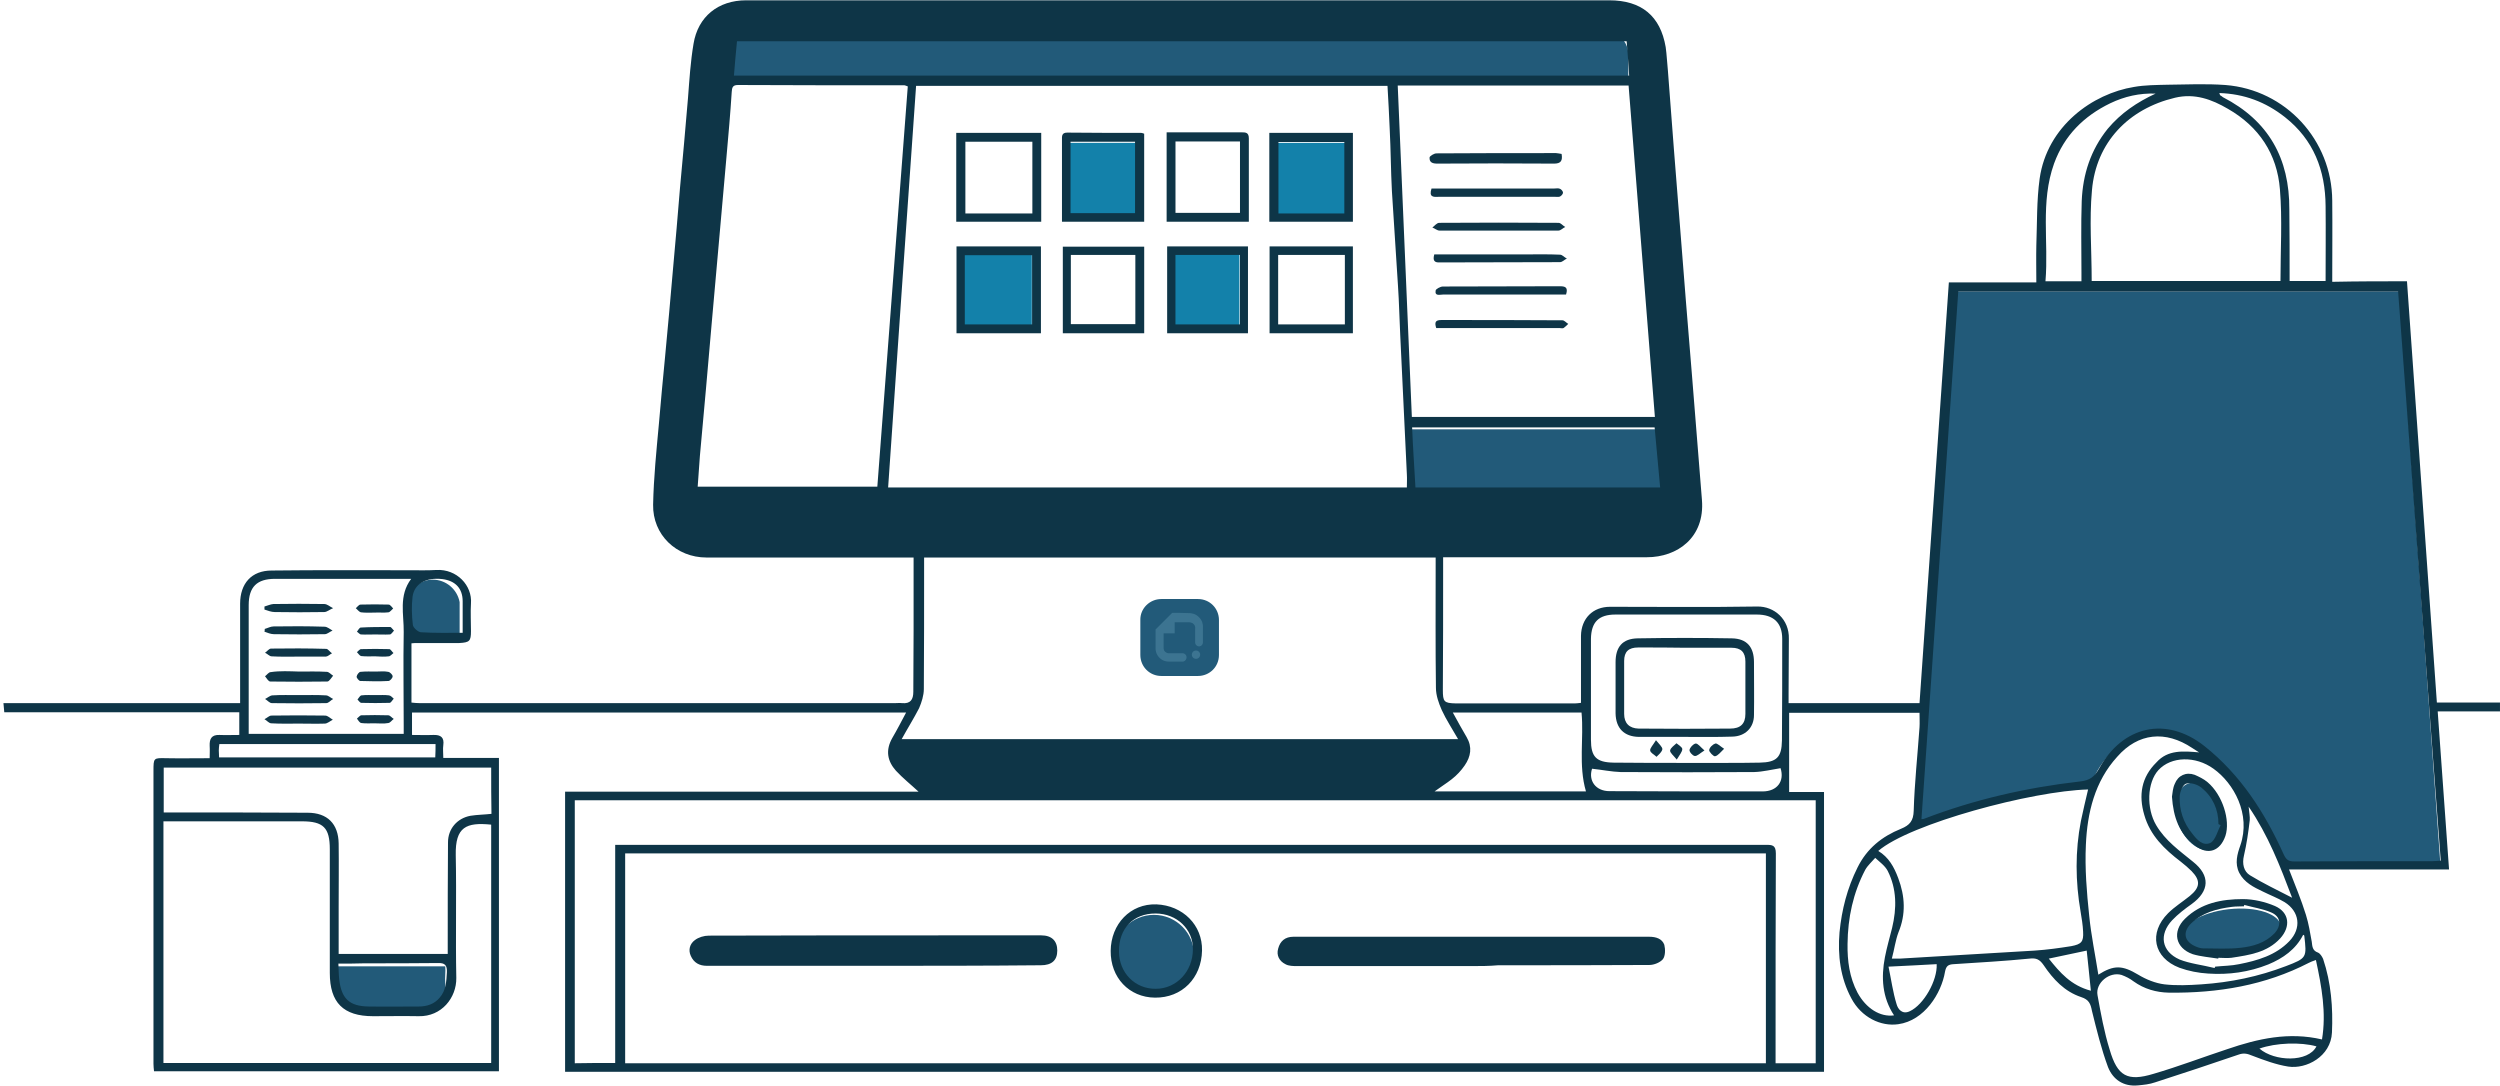 <svg width="534" height="232" viewBox="0 0 534 232" fill="none" xmlns="http://www.w3.org/2000/svg">
<path d="M409.66 176.141C414.804 174.012 421.071 171.884 428.226 170.287C435.143 168.691 441.352 167.922 446.732 167.508C446.85 166.976 449.511 159.112 457.493 157.102C463.288 155.683 468.018 158.403 468.964 158.994C472.334 161.596 476.709 165.616 480.73 171.351C484.277 176.436 486.524 181.226 487.825 184.95H521.291L512.481 62.263H417.642L409.66 176.141Z" fill="#225A79"/>
<path d="M155.945 17.975H347.81V11.648C347.81 8.928 345.622 6.681 342.843 6.681H160.852C158.132 6.681 156.004 8.869 156.004 11.53L155.945 17.975Z" fill="#225A79"/>
<path d="M300.872 91.706H353.908L355.387 105.305H301.7L300.872 91.706Z" fill="#225A79"/>
<path d="M287.511 30.514H272.256V46.183H287.511V30.514Z" fill="#1381AA"/>
<path d="M242.803 30.514H227.549V46.183H242.803V30.514Z" fill="#1381AA"/>
<path d="M264.74 54.222H249.722V70.009H264.74V54.222Z" fill="#1381AA"/>
<path d="M220.395 54.222H204.608V70.009H220.395V54.222Z" fill="#1381AA"/>
<path d="M477.153 203.964C483.028 203.31 487.547 200.596 487.247 197.903C486.947 195.209 481.942 193.555 476.068 194.209C470.193 194.862 465.674 197.576 465.974 200.27C466.274 202.964 471.279 204.617 477.153 203.964Z" fill="#225A79"/>
<path d="M472.57 181.341C475.109 180.395 476.004 176.502 474.568 172.647C473.131 168.791 469.908 166.432 467.368 167.379C464.828 168.325 463.934 172.217 465.37 176.073C466.806 179.929 470.03 182.287 472.57 181.341Z" fill="#225A79"/>
<path d="M95.106 206.414H71.632V210.908C71.632 210.908 71.218 215.283 75.712 215.815L77.19 216.111H90.494C91.026 215.993 92.445 215.638 93.568 214.455C93.568 214.455 93.568 214.455 93.627 214.396C94.81 213.214 95.224 211.558 95.106 209.962C94.987 208.838 95.224 207.597 95.106 206.414Z" fill="#225A79"/>
<path d="M246.474 212.562C251.209 212.562 255.047 208.724 255.047 203.989C255.047 199.254 251.209 195.415 246.474 195.415C241.739 195.415 237.901 199.254 237.901 203.989C237.901 208.724 241.739 212.562 246.474 212.562Z" fill="#225A79"/>
<path d="M98.295 136.232H88.54C88.54 136.232 86.825 136.646 86.707 133.808V128.605C87.239 125.885 89.663 123.816 92.442 123.816C95.221 123.816 97.645 125.826 98.177 128.605V136.291H98.295V136.232Z" fill="#225A79"/>
<path d="M248.071 127.952H255.875C258.418 127.952 260.369 129.962 260.369 132.446V139.895C260.369 142.438 258.359 144.389 255.875 144.389H248.071C245.528 144.389 243.577 142.379 243.577 139.895V132.446C243.518 129.962 245.587 127.952 248.071 127.952Z" fill="#225A79"/>
<path d="M250.378 130.909L246.83 134.457V138.596C246.83 138.773 246.889 139.778 247.717 140.547C248.426 141.256 249.313 141.315 249.609 141.315H252.743C253.216 141.197 253.452 140.783 253.452 140.369C253.452 139.955 253.157 139.66 252.743 139.542H249.727C249.609 139.542 249.491 139.542 249.313 139.482C249.195 139.423 249.018 139.364 248.84 139.187C248.722 139.069 248.604 138.891 248.604 138.773C248.545 138.655 248.545 138.536 248.545 138.359V135.284H250.91V132.919H253.984C254.044 132.919 254.635 132.919 254.99 133.333C255.403 133.747 255.285 134.22 255.285 134.279V137.236C255.285 137.768 255.817 138.123 256.231 138.063C256.645 138.004 256.941 137.65 256.941 137.236V133.747C256.941 133.511 256.882 132.624 256.172 131.914C255.403 131.027 254.339 130.968 254.103 130.968C252.92 130.909 251.678 130.909 250.378 130.909Z" fill="#8EC5DA" fill-opacity="0.25"/>
<path d="M255.463 140.724C255.952 140.724 256.349 140.327 256.349 139.837C256.349 139.347 255.952 138.95 255.463 138.95C254.973 138.95 254.576 139.347 254.576 139.837C254.576 140.327 254.973 140.724 255.463 140.724Z" fill="#8EC5DA" fill-opacity="0.25"/>
<path d="M514.13 60.078C516.259 90.292 518.387 120.091 520.516 150.068C525.01 150.068 529.503 150.068 533.997 150.068C533.997 150.778 533.997 151.31 533.997 151.96C529.681 151.96 525.364 151.96 520.693 151.96C521.521 163.254 522.29 174.369 523.117 185.722C511.588 185.722 500.295 185.722 488.942 185.722C490.243 189.092 491.544 192.166 492.549 195.418C493.14 197.31 493.436 199.202 493.791 201.154C493.909 202.1 493.909 203.046 495.092 203.46C495.565 203.637 495.978 204.287 496.215 204.819C497.93 209.904 498.344 215.285 498.107 220.547C497.871 225.691 492.608 228.411 488.765 227.82C486.164 227.406 483.621 226.46 481.138 225.514C480.014 225.041 479.246 224.863 478.122 225.277C472.21 227.287 466.238 229.298 460.325 231.19C459.143 231.604 457.901 231.722 456.659 231.84C453.585 232.136 451.338 230.599 450.274 227.938C448.855 224.095 447.85 220.015 446.844 215.935C446.549 214.398 446.194 213.511 444.539 212.979C440.991 211.796 438.567 209.195 436.497 206.12C435.67 204.938 434.96 204.583 433.482 204.76C428.161 205.292 422.721 205.588 417.34 205.943C416.099 206.002 415.685 206.357 415.448 207.598C414.68 212.151 411.073 218.005 405.456 218.773C401.731 219.305 397.592 217.295 395.464 213.275C393.099 208.899 392.507 204.051 392.921 199.143C393.394 194.295 394.577 189.683 396.764 185.308C398.775 181.228 401.968 178.686 406.047 177.03C407.939 176.261 408.708 175.315 408.767 173.187C408.944 167.215 409.595 161.243 410.009 155.331C410.068 154.385 410.009 153.32 410.009 152.256C400.844 152.256 391.68 152.256 382.16 152.256C382.16 157.873 382.16 163.431 382.16 169.166C384.348 169.166 387.009 169.166 389.61 169.166C389.61 189.21 389.61 209.017 389.61 228.943C299.974 228.943 210.398 228.943 120.703 228.943C120.703 209.017 120.703 189.151 120.703 169.107C145.95 169.107 171.079 169.107 196.208 169.107C194.552 167.57 192.837 166.21 191.359 164.614C189.526 162.544 189.113 160.238 190.591 157.637C191.596 155.922 192.542 154.089 193.547 152.197C158.367 152.197 123.305 152.197 88.006 152.197C88.006 153.675 88.006 155.212 88.006 156.986C89.484 156.986 91.022 157.045 92.559 156.986C94.156 156.927 94.924 157.518 94.688 159.174C94.569 160.002 94.688 160.829 94.688 161.894C98.708 161.894 102.551 161.894 106.572 161.894C106.572 184.303 106.572 206.475 106.572 228.825C82.094 228.825 57.675 228.825 32.901 228.825C32.842 228.293 32.782 227.701 32.782 227.228C32.782 206.416 32.782 185.544 32.782 164.732C32.782 161.835 32.782 161.894 35.561 161.953C38.518 162.012 41.533 161.953 44.785 161.953C44.785 161.066 44.844 160.238 44.785 159.292C44.726 157.814 45.199 156.927 46.854 156.986C48.214 157.045 49.633 156.986 51.111 156.986C51.111 155.39 51.111 153.853 51.111 152.138C34.438 152.138 17.705 152.138 0.913 152.138C0.854 151.428 0.795 150.896 0.736 150.187C17.587 150.187 34.261 150.187 51.289 150.187C51.289 149.359 51.289 148.709 51.289 147.999C51.289 141.672 51.289 135.287 51.289 128.96C51.289 124.644 53.713 121.865 58.029 121.865C67.844 121.747 77.659 121.806 87.474 121.806C89.425 121.806 91.317 121.865 93.21 121.747C97.585 121.51 100.896 125.058 100.6 128.901C100.482 130.852 100.6 132.804 100.6 134.814C100.6 136.942 100.305 137.238 98.058 137.356C95.102 137.356 92.086 137.356 89.071 137.356C88.775 137.356 88.361 137.356 87.888 137.415C87.888 141.613 87.888 145.752 87.888 150.068C88.42 150.128 89.011 150.187 89.544 150.187C123.423 150.187 157.362 150.187 191.241 150.187C191.714 150.187 192.187 150.128 192.66 150.187C194.493 150.364 195.084 149.418 195.084 147.762C195.084 143.387 195.143 139.012 195.143 134.696C195.143 129.611 195.143 124.526 195.143 119.086C194.316 119.086 193.547 119.086 192.837 119.086C178.825 119.086 164.93 119.086 150.917 119.086C144.472 119.086 139.387 114.238 139.505 107.793C139.624 101.999 140.215 96.263 140.747 90.469C141.161 85.739 141.575 81.068 142.048 76.338C142.639 70.011 143.23 63.685 143.763 57.358C144.295 51.623 144.768 45.947 145.241 40.212C145.832 33.767 146.423 27.381 146.955 20.936C147.251 17.093 147.488 13.191 148.138 9.348C149.084 3.553 153.4 0.065 159.372 0.065C182.431 0.065 205.55 0.065 228.55 0.065C266.982 0.065 305.296 0.065 343.728 0.065C350.646 0.065 354.666 3.435 355.79 10.057C356.026 11.713 356.085 13.427 356.263 15.083C357.091 26.258 357.977 37.373 358.864 48.548C359.692 59.132 360.52 69.597 361.407 80.181C362.116 89.05 362.826 97.919 363.535 106.788C364.186 114.77 358.332 119.027 351.769 119.027C337.934 119.027 324.098 119.027 310.262 119.027C309.671 119.027 309.08 119.027 308.252 119.027C308.252 119.973 308.252 120.742 308.252 121.629C308.252 130.202 308.252 138.775 308.193 147.349C308.193 149.891 308.43 150.187 310.913 150.246C319.427 150.246 327.941 150.246 336.456 150.246C336.751 150.246 337.165 150.187 337.697 150.128C337.697 149.418 337.697 148.768 337.697 148.176C337.697 144.038 337.697 139.899 337.697 135.819C337.756 132.094 340.24 129.611 343.905 129.611C354.43 129.611 364.836 129.729 375.361 129.552C378.967 129.492 382.219 132.271 382.101 136.469C382.042 140.313 382.101 144.274 382.042 148.117C382.042 148.768 382.042 149.418 382.042 150.187C391.443 150.187 400.726 150.187 410.009 150.187C412.078 120.21 414.207 90.351 416.276 60.315C422.544 60.315 428.634 60.315 434.96 60.315C434.96 57.595 434.901 55.052 434.96 52.451C435.137 47.661 435.019 42.872 435.67 38.142C437.266 26.908 447.022 19.99 455.832 18.571C458.138 18.157 460.621 18.157 462.986 18.098C467.125 18.039 471.264 17.862 475.343 18.157C488.233 19.163 498.107 29.924 498.166 42.872C498.225 48.548 498.166 54.224 498.166 60.196C503.842 60.078 508.986 60.078 514.13 60.078ZM512.238 62.266C480.724 62.266 449.505 62.266 418.286 62.266C415.626 99.929 413.083 137.415 410.423 174.961C410.6 174.961 410.837 174.961 410.955 174.902C421.716 170.763 432.891 168.22 444.302 166.919C446.431 166.683 447.377 165.914 448.382 164.141C453.408 155.035 462.69 152.906 470.85 159.351C478.595 165.5 483.739 173.542 487.76 182.411C488.292 183.593 488.765 184.007 490.066 184.007C499.881 183.948 509.696 183.948 519.511 183.948C520.043 183.948 520.516 183.889 521.344 183.83C518.269 143.269 515.254 102.886 512.238 62.266ZM377.194 227.11C377.194 212.092 377.194 197.192 377.194 182.292C295.895 182.292 214.714 182.292 133.534 182.292C133.534 197.31 133.534 212.151 133.534 227.11C214.773 227.11 295.836 227.11 377.194 227.11ZM296.368 18.335C262.666 18.335 229.2 18.335 195.676 18.335C193.665 47.011 191.655 75.51 189.704 104.127C226.776 104.127 263.553 104.127 300.507 104.127C300.507 103.181 300.566 102.235 300.507 101.348C300.034 91.415 299.561 81.482 299.088 71.549C298.91 68.06 298.851 64.572 298.615 61.142C298.201 54.402 297.728 47.602 297.314 40.862C297.077 36.428 297.077 32.052 296.841 27.558C296.723 24.543 296.545 21.528 296.368 18.335ZM192.601 157.873C232.393 157.873 271.83 157.873 311.445 157.873C310.203 155.685 308.903 153.734 307.957 151.665C307.306 150.187 306.715 148.531 306.715 146.935C306.597 138.184 306.656 129.492 306.656 120.683C306.656 120.15 306.656 119.677 306.656 119.086C270.175 119.086 233.812 119.086 197.39 119.086C197.39 119.914 197.39 120.623 197.39 121.333C197.39 129.965 197.39 138.598 197.331 147.171C197.331 148.531 196.858 150.009 196.326 151.251C195.203 153.439 193.902 155.508 192.601 157.873ZM131.405 227.051C131.405 211.442 131.405 196.069 131.405 180.459C132.174 180.459 132.824 180.459 133.415 180.459C151.272 180.459 169.128 180.459 186.984 180.459C250.427 180.459 313.81 180.459 377.253 180.459C378.553 180.459 379.322 180.519 379.322 182.292C379.263 196.187 379.263 210.082 379.263 223.976C379.263 224.982 379.263 226.105 379.263 227.11C382.219 227.11 384.998 227.11 387.836 227.11C387.836 208.367 387.836 189.742 387.836 170.94C299.383 170.94 211.108 170.94 122.773 170.94C122.773 189.742 122.773 208.367 122.773 227.11C125.552 227.051 128.331 227.051 131.405 227.051ZM298.555 18.276C299.561 41.985 300.566 65.518 301.571 89.05C318.954 89.05 336.101 89.05 353.484 89.05C351.592 65.399 349.759 41.867 347.867 18.276C331.371 18.276 314.933 18.276 298.555 18.276ZM193.902 18.453C193.37 18.276 193.31 18.217 193.192 18.217C181.308 18.217 169.483 18.217 157.598 18.157C156.475 18.157 156.357 18.749 156.297 19.636C156.002 24.247 155.588 28.918 155.174 33.53C154.169 45.296 153.045 57.122 152.04 68.829C151.212 78.348 150.385 87.868 149.498 97.387C149.32 99.575 149.202 101.762 149.025 103.95C161.914 103.95 174.567 103.95 187.398 103.95C189.586 75.51 191.714 46.952 193.902 18.453ZM34.911 227.051C58.384 227.051 81.621 227.051 104.917 227.051C104.917 209.963 104.917 193.053 104.917 176.143C99.595 175.611 97.23 176.616 97.348 182.647C97.526 191.398 97.289 200.089 97.467 208.899C97.526 213.097 94.333 217.177 89.425 217.059C86.174 216.999 82.981 217.059 79.67 217.059C73.343 217.059 70.446 214.161 70.446 207.835C70.446 199.025 70.446 190.215 70.446 181.405C70.446 176.794 69.086 175.434 64.474 175.434C55.191 175.434 45.908 175.434 36.626 175.434C36.034 175.434 35.443 175.434 34.911 175.434C34.911 192.758 34.911 209.845 34.911 227.051ZM347.453 8.815C284.01 8.815 220.804 8.815 157.421 8.815C157.184 11.358 156.948 13.723 156.77 16.147C220.568 16.147 284.188 16.147 347.985 16.147C347.867 13.664 347.63 11.299 347.453 8.815ZM104.917 163.963C81.502 163.963 58.266 163.963 34.97 163.963C34.97 167.215 34.97 170.29 34.97 173.542C35.739 173.542 36.448 173.542 37.158 173.542C46.677 173.542 56.196 173.542 65.716 173.601C69.914 173.601 72.279 175.966 72.338 180.164C72.397 184.657 72.338 189.151 72.338 193.645C72.338 197.015 72.338 200.326 72.338 203.755C80.202 203.755 87.829 203.755 95.634 203.755C95.634 203.046 95.634 202.454 95.634 201.863C95.634 194.591 95.634 187.259 95.693 179.927C95.693 177.03 97.644 174.783 100.482 174.251C101.96 174.015 103.438 174.015 104.976 173.837C104.917 170.704 104.917 167.392 104.917 163.963ZM446.785 60.019C460.207 60.019 473.688 60.019 487.11 60.019C487.11 53.397 487.523 46.893 486.991 40.448C486.4 32.88 482.498 27.026 475.876 23.242C472.446 21.232 468.78 19.872 464.582 20.877C454.649 23.242 447.731 30.397 446.844 40.626C446.253 46.952 446.785 53.397 446.785 60.019ZM404.096 204.76C404.865 204.76 405.397 204.76 405.811 204.76C415.389 204.169 425.027 203.637 434.605 203.046C437.266 202.868 439.808 202.514 442.41 202.1C444.598 201.686 445.071 201.154 444.952 199.025C444.893 197.606 444.657 196.187 444.42 194.768C443.297 188.264 443.238 181.819 444.479 175.375C444.952 173.128 445.485 170.881 446.017 168.634C434.073 168.93 407.88 175.966 401.199 181.76C403.446 183.12 404.569 185.189 405.456 187.555C406.934 191.457 407.112 195.3 405.515 199.143C404.865 200.858 404.628 202.809 404.096 204.76ZM86.233 156.75C86.233 156.099 86.233 155.567 86.233 155.094C86.233 148.413 86.114 141.672 86.233 134.991C86.292 131.266 85.109 127.246 87.829 123.639C77.896 123.639 68.376 123.639 58.739 123.639C54.896 123.639 53.122 125.354 53.122 129.256C53.122 137.711 53.122 146.166 53.122 154.562C53.122 155.272 53.122 155.981 53.122 156.75C64.356 156.75 75.235 156.75 86.233 156.75ZM469.726 160.711C469.194 160.416 468.78 160.061 468.248 159.765C462.572 155.981 456.719 156.513 452.225 161.657C447.436 166.919 445.839 173.601 445.544 180.459C445.307 185.485 445.721 190.57 446.253 195.596C446.667 199.794 447.554 203.992 448.204 208.19C451.575 206.061 453.348 206.179 456.719 208.19C458.374 209.195 460.384 210.023 462.336 210.259C464.937 210.555 467.539 210.436 470.199 210.259C476.408 209.845 482.439 208.604 488.292 206.357C492.786 204.642 492.727 204.524 492.194 199.853C492.194 199.794 492.076 199.735 491.958 199.675C490.362 202.809 487.642 204.701 484.508 206.002C480.369 207.658 476.053 208.249 471.678 207.953C469.608 207.835 467.48 207.421 465.528 206.712C459.971 204.583 458.906 199.262 463.104 195.064C464.464 193.704 466.179 192.639 467.716 191.398C469.963 189.565 470.081 188.087 468.13 186.076C467.42 185.367 466.652 184.716 465.824 184.066C462.336 181.405 459.261 178.449 458.019 174.074C456.778 169.876 457.369 166.033 460.621 162.84C463.045 160.12 466.356 160.416 469.726 160.711ZM494.678 205.056C493.968 205.292 493.554 205.47 493.2 205.647C483.798 210.496 473.747 212.151 463.282 212.033C460.562 211.974 458.019 211.264 455.713 209.609C454.945 209.017 454.117 208.604 453.171 208.249C450.569 207.48 447.554 209.963 448.027 212.565C448.736 216.467 449.446 220.429 450.629 224.213C452.284 229.889 454.413 231.072 460.03 229.357C465.292 227.82 470.554 225.809 475.757 224.095C482.32 221.848 488.883 220.37 495.978 222.025C496.925 216.349 495.919 210.791 494.678 205.056ZM302.34 104.127C319.9 104.127 337.224 104.127 354.607 104.127C354.193 99.811 353.839 95.554 353.425 91.297C336.042 91.297 318.895 91.297 301.63 91.297C301.807 95.672 302.103 99.811 302.34 104.127ZM360.343 162.958C362.944 162.958 365.487 162.958 368.088 162.958C370.69 162.958 373.232 162.958 375.834 162.899C379.5 162.84 380.564 161.775 380.623 158.169C380.682 150.955 380.682 143.683 380.682 136.469C380.682 132.981 378.79 131.266 375.242 131.266C365.191 131.266 355.139 131.266 345.088 131.266C341.481 131.266 339.885 132.863 339.826 136.469C339.826 143.624 339.826 150.837 339.826 157.991C339.826 161.657 340.949 162.84 344.674 162.899C349.818 162.958 355.08 162.958 360.343 162.958ZM337.815 152.197C328.592 152.197 319.486 152.197 310.322 152.197C311.327 154.089 312.332 155.804 313.278 157.459C314.52 159.588 314.165 161.598 312.864 163.49C312.095 164.614 311.149 165.619 310.085 166.446C308.962 167.333 307.779 168.043 306.419 169.048C312.095 169.048 317.417 169.048 322.856 169.048C328.178 169.048 333.558 169.048 338.761 169.048C337.106 163.372 338.348 157.755 337.815 152.197ZM473.037 206.771C473.097 206.652 473.097 206.593 473.156 206.475C474.87 206.298 476.644 206.298 478.3 205.943C482.202 205.174 486.104 204.051 489.002 201.035C491.662 198.256 491.189 194.709 487.996 192.699C486.518 191.812 484.922 191.22 483.385 190.452C481.374 189.506 479.364 188.501 478.3 186.431C477.295 184.421 477.886 182.411 478.536 180.578C480.842 173.896 477.117 167.274 472.801 164.2C468.958 161.421 463.755 161.539 461.035 164.495C458.611 167.156 458.433 172.655 460.562 176.261C462.513 179.572 465.528 181.701 468.426 184.066C472.151 187.022 471.973 190.333 468.13 193.112C466.711 194.118 465.233 195.241 463.991 196.542C461.094 199.616 461.685 203.223 465.528 204.938C467.716 205.825 470.436 206.12 473.037 206.771ZM489.061 60.019C491.603 60.019 494.086 60.019 496.747 60.019C496.747 54.579 496.806 49.258 496.747 43.996C496.688 36.368 494.205 29.864 488.056 25.016C483.917 21.764 479.364 20.049 474.043 19.872C474.161 20.109 474.161 20.286 474.22 20.345C474.397 20.463 474.634 20.582 474.811 20.759C484.567 25.785 489.061 33.826 489.002 44.764C489.061 49.672 489.061 54.816 489.061 60.019ZM460.444 19.99C457.014 19.872 453.821 20.582 450.747 22.06C445.13 24.78 440.932 28.918 438.744 34.949C435.788 43.227 437.621 51.623 436.911 60.078C439.631 60.078 441.996 60.078 444.598 60.078C444.598 59.368 444.598 58.777 444.598 58.186C444.598 53.101 444.479 48.016 444.657 42.931C444.893 37.255 446.549 32.052 450.215 27.499C453.053 24.129 456.482 21.823 460.444 19.99ZM404.569 216.881C402.027 213.038 401.79 208.781 402.618 204.465C403.032 202.336 403.623 200.326 404.155 198.197C405.16 193.999 405.16 189.86 403.209 186.017C402.618 184.894 401.495 184.125 400.548 183.238C399.839 184.066 398.952 184.835 398.42 185.781C395.818 190.747 394.695 196.01 394.636 201.627C394.577 205.233 395.05 208.781 396.764 212.033C398.597 215.403 401.613 217.295 404.569 216.881ZM72.279 205.825C72.338 207.066 72.338 208.131 72.456 209.195C72.929 213.334 74.644 214.93 78.724 214.989C82.33 215.048 85.937 214.989 89.484 214.989C91.199 214.989 92.796 214.457 93.919 213.097C95.279 211.56 95.338 209.609 95.456 207.658C95.515 206.179 95.042 205.647 93.505 205.706C88.302 205.766 83.04 205.765 77.837 205.765C76.181 205.825 74.348 205.825 72.279 205.825ZM340.062 164.2C339.234 166.742 340.831 168.989 343.787 168.989C354.666 169.048 365.546 169.048 376.484 169.048C379.618 169.048 381.214 166.86 380.327 164.081C378.435 164.377 376.602 164.85 374.71 164.909C365.191 164.968 355.672 164.968 346.152 164.909C344.26 164.85 342.25 164.436 340.062 164.2ZM93.032 158.937C77.541 158.937 62.286 158.937 46.854 158.937C46.795 159.47 46.736 159.824 46.736 160.297C46.736 160.77 46.795 161.184 46.795 161.775C62.286 161.775 77.6 161.775 92.973 161.775C93.032 160.77 93.032 159.943 93.032 158.937ZM98.826 135.169C98.826 132.744 98.826 130.557 98.826 128.428C98.826 125.708 97.289 124.053 94.51 123.698C91.022 123.284 88.538 124.644 88.125 127.423C87.888 129.433 87.947 131.503 88.184 133.454C88.243 134.104 89.307 134.991 89.898 135.05C92.796 135.228 95.752 135.169 98.826 135.169ZM480.31 172.3C480.428 173.601 480.606 174.428 480.546 175.197C480.251 177.74 479.896 180.223 479.305 182.765C478.891 184.48 479.246 186.136 480.606 186.963C483.385 188.678 486.4 190.097 489.593 191.753C486.991 184.894 484.508 178.449 480.31 172.3ZM403.387 206.475C403.978 209.313 404.333 211.974 405.101 214.457C405.397 215.58 406.343 216.763 407.939 215.994C410.896 214.634 413.852 209.431 413.675 205.943C410.423 206.12 407.23 206.298 403.387 206.475ZM437.621 204.76C439.986 207.717 442.351 210.496 446.608 211.619C446.312 208.308 445.958 205.588 445.721 203.046C442.942 203.637 440.4 204.169 437.621 204.76ZM494.796 223.503C491.426 222.557 486.104 222.735 482.616 223.976C485.809 226.755 493.022 226.992 494.796 223.503Z" fill="#0E3547"/>
<path d="M186.575 206.297C174.69 206.297 162.865 206.297 150.981 206.297C149.384 206.297 148.202 205.646 147.551 204.168C146.96 202.867 147.374 201.567 148.438 200.798C149.207 200.207 150.389 199.852 151.395 199.852C169.901 199.793 188.408 199.793 206.914 199.793C212.058 199.793 217.202 199.793 222.405 199.793C224.652 199.793 225.835 200.975 225.835 203.045C225.835 205.114 224.652 206.179 222.346 206.179C210.344 206.297 198.518 206.297 186.575 206.297Z" fill="#0E3547"/>
<path d="M314.344 206.356C301.987 206.356 289.57 206.356 277.154 206.356C276.267 206.356 275.262 206.356 274.552 205.942C273.251 205.292 272.601 204.05 273.015 202.631C273.429 201.035 274.493 200.089 276.267 200.089C288.447 200.089 300.568 200.089 312.748 200.089C325.874 200.089 339.118 200.089 352.244 200.089C353.722 200.089 355.023 200.503 355.496 201.803C355.733 202.749 355.733 204.168 355.2 204.878C354.609 205.587 353.308 206.12 352.303 206.12C341.542 206.179 330.781 206.179 320.02 206.179C318.01 206.356 316.177 206.356 314.344 206.356Z" fill="#0E3547"/>
<path d="M237.242 203.104C237.301 197.369 241.44 192.994 246.998 193.171C252.674 193.407 256.872 197.605 256.754 203.045C256.635 208.899 252.496 213.156 246.702 213.097C241.144 213.037 237.183 208.78 237.242 203.104ZM246.82 195.122C242.031 195.122 238.957 198.374 239.016 203.222C239.016 207.775 242.445 211.264 246.879 211.205C251.314 211.205 254.802 207.48 254.802 202.749C254.862 198.492 251.373 195.122 246.82 195.122Z" fill="#0E3547"/>
<path d="M222.405 28.385C222.405 34.83 222.405 41.038 222.405 47.364C216.375 47.364 210.344 47.364 204.254 47.364C204.254 41.097 204.254 34.889 204.254 28.385C210.285 28.385 216.315 28.385 222.405 28.385ZM220.513 45.59C220.513 40.506 220.513 35.421 220.513 30.277C215.665 30.277 210.935 30.277 206.205 30.277C206.205 35.421 206.205 40.506 206.205 45.59C210.935 45.59 215.724 45.59 220.513 45.59Z" fill="#0E3547"/>
<path d="M222.343 71.19C216.312 71.19 210.34 71.19 204.309 71.19C204.309 64.981 204.309 58.892 204.309 52.624C210.281 52.624 216.253 52.624 222.343 52.624C222.343 58.832 222.343 64.981 222.343 71.19ZM206.083 69.298C210.931 69.298 215.602 69.298 220.451 69.298C220.451 64.331 220.451 59.424 220.451 54.516C215.661 54.516 210.931 54.516 206.083 54.516C206.083 59.424 206.083 64.272 206.083 69.298Z" fill="#0E3547"/>
<path d="M271.125 28.385C277.097 28.385 282.892 28.385 288.982 28.385C288.982 34.77 288.982 40.979 288.982 47.364C283.069 47.364 277.216 47.364 271.125 47.364C271.125 41.097 271.125 34.83 271.125 28.385ZM287.149 45.59C287.149 40.387 287.149 35.303 287.149 30.336C282.36 30.336 277.748 30.336 273.077 30.336C273.077 35.539 273.077 40.565 273.077 45.59C277.807 45.59 282.36 45.59 287.149 45.59Z" fill="#0E3547"/>
<path d="M288.978 71.19C283.124 71.19 277.212 71.19 271.181 71.19C271.181 64.981 271.181 58.892 271.181 52.624C277.094 52.624 282.888 52.624 288.978 52.624C288.978 58.714 288.978 64.863 288.978 71.19ZM273.014 54.457C273.014 59.483 273.014 64.331 273.014 69.298C277.803 69.298 282.474 69.298 287.263 69.298C287.263 64.331 287.263 59.424 287.263 54.457C282.474 54.457 277.803 54.457 273.014 54.457Z" fill="#0E3547"/>
<path d="M266.753 47.362C260.84 47.362 255.105 47.362 249.192 47.362C249.192 41.036 249.192 34.769 249.192 28.265C250.789 28.265 252.444 28.265 253.981 28.265C257.706 28.265 261.372 28.265 265.156 28.265C266.043 28.265 266.753 28.265 266.753 29.565C266.753 35.478 266.753 41.331 266.753 47.362ZM264.861 30.216C260.131 30.216 255.637 30.216 251.084 30.216C251.084 35.36 251.084 40.386 251.084 45.47C255.696 45.47 260.249 45.47 264.861 45.47C264.861 40.445 264.861 35.478 264.861 30.216Z" fill="#0E3547"/>
<path d="M244.397 47.363C238.603 47.363 232.868 47.363 226.837 47.363C226.837 46.772 226.837 46.24 226.837 45.708C226.837 40.446 226.837 35.183 226.837 29.921C226.837 29.152 226.719 28.325 227.96 28.325C233.222 28.384 238.485 28.384 243.747 28.384C243.924 28.384 244.043 28.443 244.397 28.561C244.397 34.77 244.397 40.978 244.397 47.363ZM228.67 45.531C233.4 45.531 237.953 45.531 242.446 45.531C242.446 40.386 242.446 35.361 242.446 30.276C237.834 30.276 233.282 30.276 228.67 30.276C228.67 35.361 228.67 40.386 228.67 45.531Z" fill="#0E3547"/>
<path d="M266.568 71.19C260.774 71.19 255.098 71.19 249.303 71.19C249.303 64.981 249.303 58.892 249.303 52.624C254.979 52.624 260.715 52.624 266.568 52.624C266.568 58.714 266.568 64.863 266.568 71.19ZM264.853 69.298C264.853 64.272 264.853 59.424 264.853 54.457C260.242 54.457 255.63 54.457 251.077 54.457C251.077 59.424 251.077 64.331 251.077 69.298C255.689 69.298 260.123 69.298 264.853 69.298Z" fill="#0E3547"/>
<path d="M244.402 52.684C244.402 58.952 244.402 64.982 244.402 71.191C238.607 71.191 232.872 71.191 227.019 71.191C227.019 65.042 227.019 58.952 227.019 52.684C232.754 52.684 238.489 52.684 244.402 52.684ZM242.51 54.458C237.78 54.458 233.286 54.458 228.733 54.458C228.733 59.425 228.733 64.273 228.733 69.24C233.345 69.24 237.957 69.24 242.51 69.24C242.51 64.273 242.51 59.425 242.51 54.458Z" fill="#0E3547"/>
<path d="M333.558 32.879C333.795 34.298 333.44 34.948 331.962 34.948C323.625 34.889 315.347 34.889 307.011 34.948C306.005 34.948 305.296 34.712 305.355 33.647C305.355 33.352 306.301 32.76 306.833 32.76C315.347 32.701 323.862 32.701 332.376 32.701C332.671 32.701 333.085 32.819 333.558 32.879Z" fill="#0E3547"/>
<path d="M305.774 40.268C307.488 40.268 309.262 40.268 310.977 40.268C318.013 40.268 324.99 40.268 331.967 40.268C332.38 40.268 332.853 40.15 333.208 40.327C333.504 40.446 333.859 40.859 333.859 41.155C333.859 41.392 333.563 41.805 333.208 41.983C332.972 42.101 332.499 42.042 332.203 42.042C323.866 42.042 315.589 42.042 307.252 42.042C306.128 42.101 305.182 42.101 305.774 40.268Z" fill="#0E3547"/>
<path d="M306.775 70.07C306.361 68.769 306.657 68.355 307.898 68.355C316.531 68.355 325.163 68.355 333.737 68.415C334.15 68.415 334.564 68.947 334.978 69.183C334.683 69.479 334.328 69.834 333.973 70.07C333.737 70.188 333.382 70.07 333.086 70.07C324.336 70.07 315.644 70.07 306.775 70.07Z" fill="#0E3547"/>
<path d="M306.361 54.34C312.865 54.34 319.251 54.34 325.636 54.34C328.179 54.34 330.662 54.28 333.204 54.399C333.737 54.399 334.15 54.99 334.683 55.226C334.15 55.463 333.737 55.995 333.204 55.995C324.631 56.054 316.058 55.995 307.544 56.054C306.361 56.113 306.006 55.64 306.361 54.34Z" fill="#0E3547"/>
<path d="M320.084 49.254C315.886 49.254 311.688 49.254 307.49 49.254C306.958 49.254 306.485 48.781 305.952 48.604C306.485 48.19 306.898 47.599 307.431 47.599C315.945 47.54 324.4 47.54 332.914 47.599C333.387 47.599 333.801 48.19 334.333 48.486C333.801 48.722 333.387 49.254 332.855 49.254C328.539 49.254 324.282 49.254 320.084 49.254Z" fill="#0E3547"/>
<path d="M334.508 62.915C332.084 62.915 329.66 62.915 327.294 62.915C320.968 62.915 314.641 62.915 308.256 62.915C307.546 62.915 306.423 63.329 306.659 62.028C306.718 61.733 307.664 61.2 308.197 61.2C316.533 61.141 324.811 61.2 333.089 61.141C334.212 61.141 335.04 61.26 334.508 62.915Z" fill="#0E3547"/>
<path d="M63.881 143.444C65.891 143.444 67.784 143.385 69.794 143.503C70.267 143.503 70.681 144.035 71.154 144.331C70.74 144.804 70.326 145.573 69.912 145.573C65.832 145.632 61.812 145.632 57.732 145.573C57.318 145.573 56.963 144.863 56.609 144.449C57.023 144.154 57.377 143.562 57.85 143.562C59.801 143.267 61.812 143.385 63.881 143.444Z" fill="#0E3547"/>
<path d="M63.879 154.561C61.869 154.561 59.977 154.621 57.967 154.502C57.434 154.502 57.021 153.911 56.489 153.615C57.021 153.379 57.494 152.847 57.967 152.847C61.751 152.788 65.653 152.788 69.437 152.847C70.028 152.847 70.561 153.438 71.093 153.734C70.501 154.029 69.91 154.561 69.378 154.561C67.604 154.621 65.712 154.561 63.879 154.561Z" fill="#0E3547"/>
<path d="M63.881 148.473C65.832 148.473 67.665 148.414 69.617 148.532C70.149 148.532 70.622 149.064 71.154 149.301C70.622 149.596 70.208 150.188 69.676 150.188C65.832 150.247 61.93 150.247 58.087 150.188C57.555 150.188 57.141 149.596 56.609 149.301C57.141 149.064 57.614 148.591 58.146 148.532C59.979 148.414 61.93 148.473 63.881 148.473Z" fill="#0E3547"/>
<path d="M56.489 129.551C57.139 129.374 57.73 129.078 58.381 129.019C61.987 128.96 65.653 128.96 69.26 129.019C69.91 129.019 70.501 129.61 71.152 129.906C70.501 130.142 69.851 130.733 69.26 130.733C65.771 130.793 62.224 130.793 58.676 130.733C57.967 130.733 57.198 130.438 56.489 130.201C56.489 130.024 56.489 129.847 56.489 129.551Z" fill="#0E3547"/>
<path d="M56.548 134.338C57.198 134.16 57.789 133.806 58.44 133.806C62.046 133.746 65.712 133.746 69.319 133.865C69.91 133.865 70.501 134.397 71.034 134.693C70.442 134.929 69.91 135.461 69.378 135.461C65.771 135.52 62.105 135.52 58.499 135.461C57.848 135.461 57.139 135.166 56.489 134.929C56.548 134.811 56.548 134.515 56.548 134.338Z" fill="#0E3547"/>
<path d="M63.763 140.253C61.812 140.253 59.979 140.312 58.028 140.194C57.555 140.194 57.141 139.661 56.609 139.425C57.082 139.129 57.436 138.538 57.909 138.538C61.812 138.479 65.773 138.479 69.676 138.597C70.09 138.597 70.444 139.247 70.917 139.543C70.444 139.78 70.09 140.194 69.617 140.253C67.724 140.253 65.714 140.253 63.763 140.253Z" fill="#0E3547"/>
<path d="M80.26 143.446C81.147 143.446 82.093 143.327 82.92 143.505C83.334 143.564 83.866 144.155 83.866 144.451C83.866 144.865 83.275 145.456 82.979 145.456C80.969 145.574 78.9 145.515 76.949 145.456C76.712 145.456 76.121 144.806 76.18 144.51C76.239 144.096 76.712 143.505 77.008 143.505C78.19 143.387 79.254 143.446 80.26 143.446Z" fill="#0E3547"/>
<path d="M79.962 130.854C79.016 130.854 78.01 130.913 77.124 130.794C76.71 130.735 76.355 130.203 76 129.908C76.296 129.671 76.651 129.139 77.005 129.139C79.016 129.08 81.085 129.08 83.036 129.139C83.332 129.139 83.687 129.671 83.982 129.967C83.687 130.203 83.332 130.735 82.977 130.794C82.031 130.913 80.967 130.794 79.962 130.854C79.962 130.794 79.962 130.794 79.962 130.854Z" fill="#0E3547"/>
<path d="M80.143 135.52C79.138 135.52 78.132 135.579 77.127 135.52C76.832 135.52 76.536 135.106 76.24 134.929C76.477 134.633 76.773 134.042 77.068 134.042C79.138 133.924 81.207 133.924 83.336 133.924C83.572 133.924 83.868 134.456 84.163 134.693C83.868 134.988 83.572 135.52 83.276 135.52C82.153 135.579 81.148 135.52 80.143 135.52Z" fill="#0E3547"/>
<path d="M80.381 148.473C81.268 148.473 82.214 148.414 83.101 148.532C83.515 148.591 83.811 149.005 84.106 149.242C83.811 149.537 83.515 150.129 83.219 150.129C81.209 150.188 79.139 150.188 77.188 150.129C76.893 150.129 76.597 149.656 76.361 149.419C76.597 149.123 76.893 148.591 77.188 148.532C78.194 148.414 79.258 148.473 80.381 148.473Z" fill="#0E3547"/>
<path d="M80.025 154.501C79.079 154.501 78.073 154.56 77.186 154.442C76.773 154.383 76.536 153.851 76.24 153.496C76.536 153.26 76.891 152.787 77.186 152.787C79.138 152.728 80.971 152.728 82.922 152.787C83.336 152.787 83.69 153.319 84.104 153.555C83.69 153.851 83.395 154.383 82.922 154.442C81.976 154.62 80.971 154.501 80.025 154.501Z" fill="#0E3547"/>
<path d="M80.143 140.192C79.138 140.192 78.132 140.251 77.127 140.133C76.832 140.073 76.536 139.6 76.24 139.305C76.536 139.068 76.832 138.654 77.127 138.654C79.138 138.595 81.148 138.595 83.158 138.654C83.454 138.654 83.749 139.246 84.045 139.482C83.749 139.719 83.336 140.192 83.04 140.192C82.094 140.31 81.148 140.251 80.143 140.192Z" fill="#0E3547"/>
<path d="M359.927 157.4C356.616 157.4 353.364 157.4 350.053 157.4C346.919 157.341 345.146 155.567 345.086 152.374C345.086 148.708 345.086 145.102 345.086 141.436C345.086 138.184 346.565 136.41 349.817 136.351C356.498 136.233 363.238 136.233 369.92 136.351C373.171 136.41 374.65 138.243 374.65 141.436C374.65 145.161 374.709 149.004 374.65 152.729C374.65 155.449 372.758 157.282 370.038 157.341C366.608 157.459 363.238 157.4 359.927 157.4ZM359.986 138.361C356.616 138.302 353.305 138.302 349.935 138.302C347.865 138.302 346.919 139.189 346.919 141.199C346.919 144.924 346.919 148.768 346.919 152.493C346.919 154.503 348.043 155.567 349.994 155.626C356.498 155.685 363.002 155.685 369.565 155.626C371.752 155.626 372.817 154.621 372.817 152.493C372.817 148.768 372.817 145.102 372.817 141.318C372.817 139.307 371.871 138.361 369.86 138.361C366.549 138.361 363.238 138.361 359.986 138.361Z" fill="#0E3547"/>
<path d="M353.717 158.108C354.426 158.995 355.136 159.586 355.077 160.059C354.959 160.65 354.308 161.182 353.835 161.655C353.362 161.182 352.534 160.828 352.475 160.295C352.416 159.822 353.066 159.172 353.717 158.108Z" fill="#0E3547"/>
<path d="M358.155 162.248C357.445 161.361 356.677 160.77 356.736 160.297C356.854 159.705 357.563 159.292 358.096 158.759C358.569 159.173 359.337 159.587 359.337 160.001C359.337 160.592 358.746 161.243 358.155 162.248Z" fill="#0E3547"/>
<path d="M368.271 159.942C367.444 160.711 366.971 161.42 366.32 161.538C366.025 161.598 365.079 160.652 365.079 160.238C365.138 159.646 365.847 158.996 366.379 158.819C366.793 158.7 367.444 159.41 368.271 159.942Z" fill="#0E3547"/>
<path d="M364.07 160.296C363.124 160.887 362.532 161.538 362 161.479C361.527 161.42 360.818 160.592 360.877 160.178C360.995 159.646 361.645 158.936 362.178 158.818C362.651 158.759 363.183 159.528 364.07 160.296Z" fill="#0E3547"/>
<path d="M473.808 204.76C471.975 204.464 470.142 204.346 468.368 203.814C464.643 202.513 463.934 198.965 466.713 196.245C470.142 192.875 474.576 192.047 479.07 192.047C481.376 192.047 483.859 192.639 485.929 193.526C489.003 194.885 489.358 197.901 487.052 200.443C484.273 203.459 480.489 203.991 476.646 204.582C475.7 204.7 474.695 204.582 473.808 204.582C473.867 204.582 473.867 204.641 473.808 204.76ZM479.366 193.289C479.366 193.407 479.307 193.526 479.307 193.585C478.479 193.644 477.651 193.585 476.764 193.703C473.453 194.117 470.438 194.945 468.013 197.251C466.181 199.083 466.535 201.035 468.841 202.099C469.373 202.335 470.024 202.572 470.556 202.572C473.217 202.572 475.877 202.749 478.538 202.454C481.199 202.158 483.8 201.449 485.811 199.379C487.348 197.724 487.23 195.772 485.101 194.885C483.327 194.117 481.258 193.821 479.366 193.289Z" fill="#0E3547"/>
<path d="M463.931 170.17C464.049 169.401 464.108 168.337 464.522 167.45C465.231 165.617 466.946 164.849 468.779 165.499C469.725 165.913 470.73 166.386 471.558 167.095C474.692 169.756 476.465 175.196 475.342 178.566C474.219 181.818 471.617 182.705 468.956 180.695C465.468 178.152 464.226 174.545 463.931 170.17ZM474.337 176.26C474.219 176.201 474.041 176.142 473.864 176.024C473.864 172.89 472.622 170.17 470.198 168.219C469.37 167.568 467.951 167.095 466.946 167.391C466.296 167.568 465.645 169.047 465.586 170.052C465.468 173.008 466.355 175.728 468.247 178.034C469.252 179.335 470.553 180.872 472.267 179.985C473.273 179.275 473.687 177.443 474.337 176.26Z" fill="#0E3547"/>
</svg>
